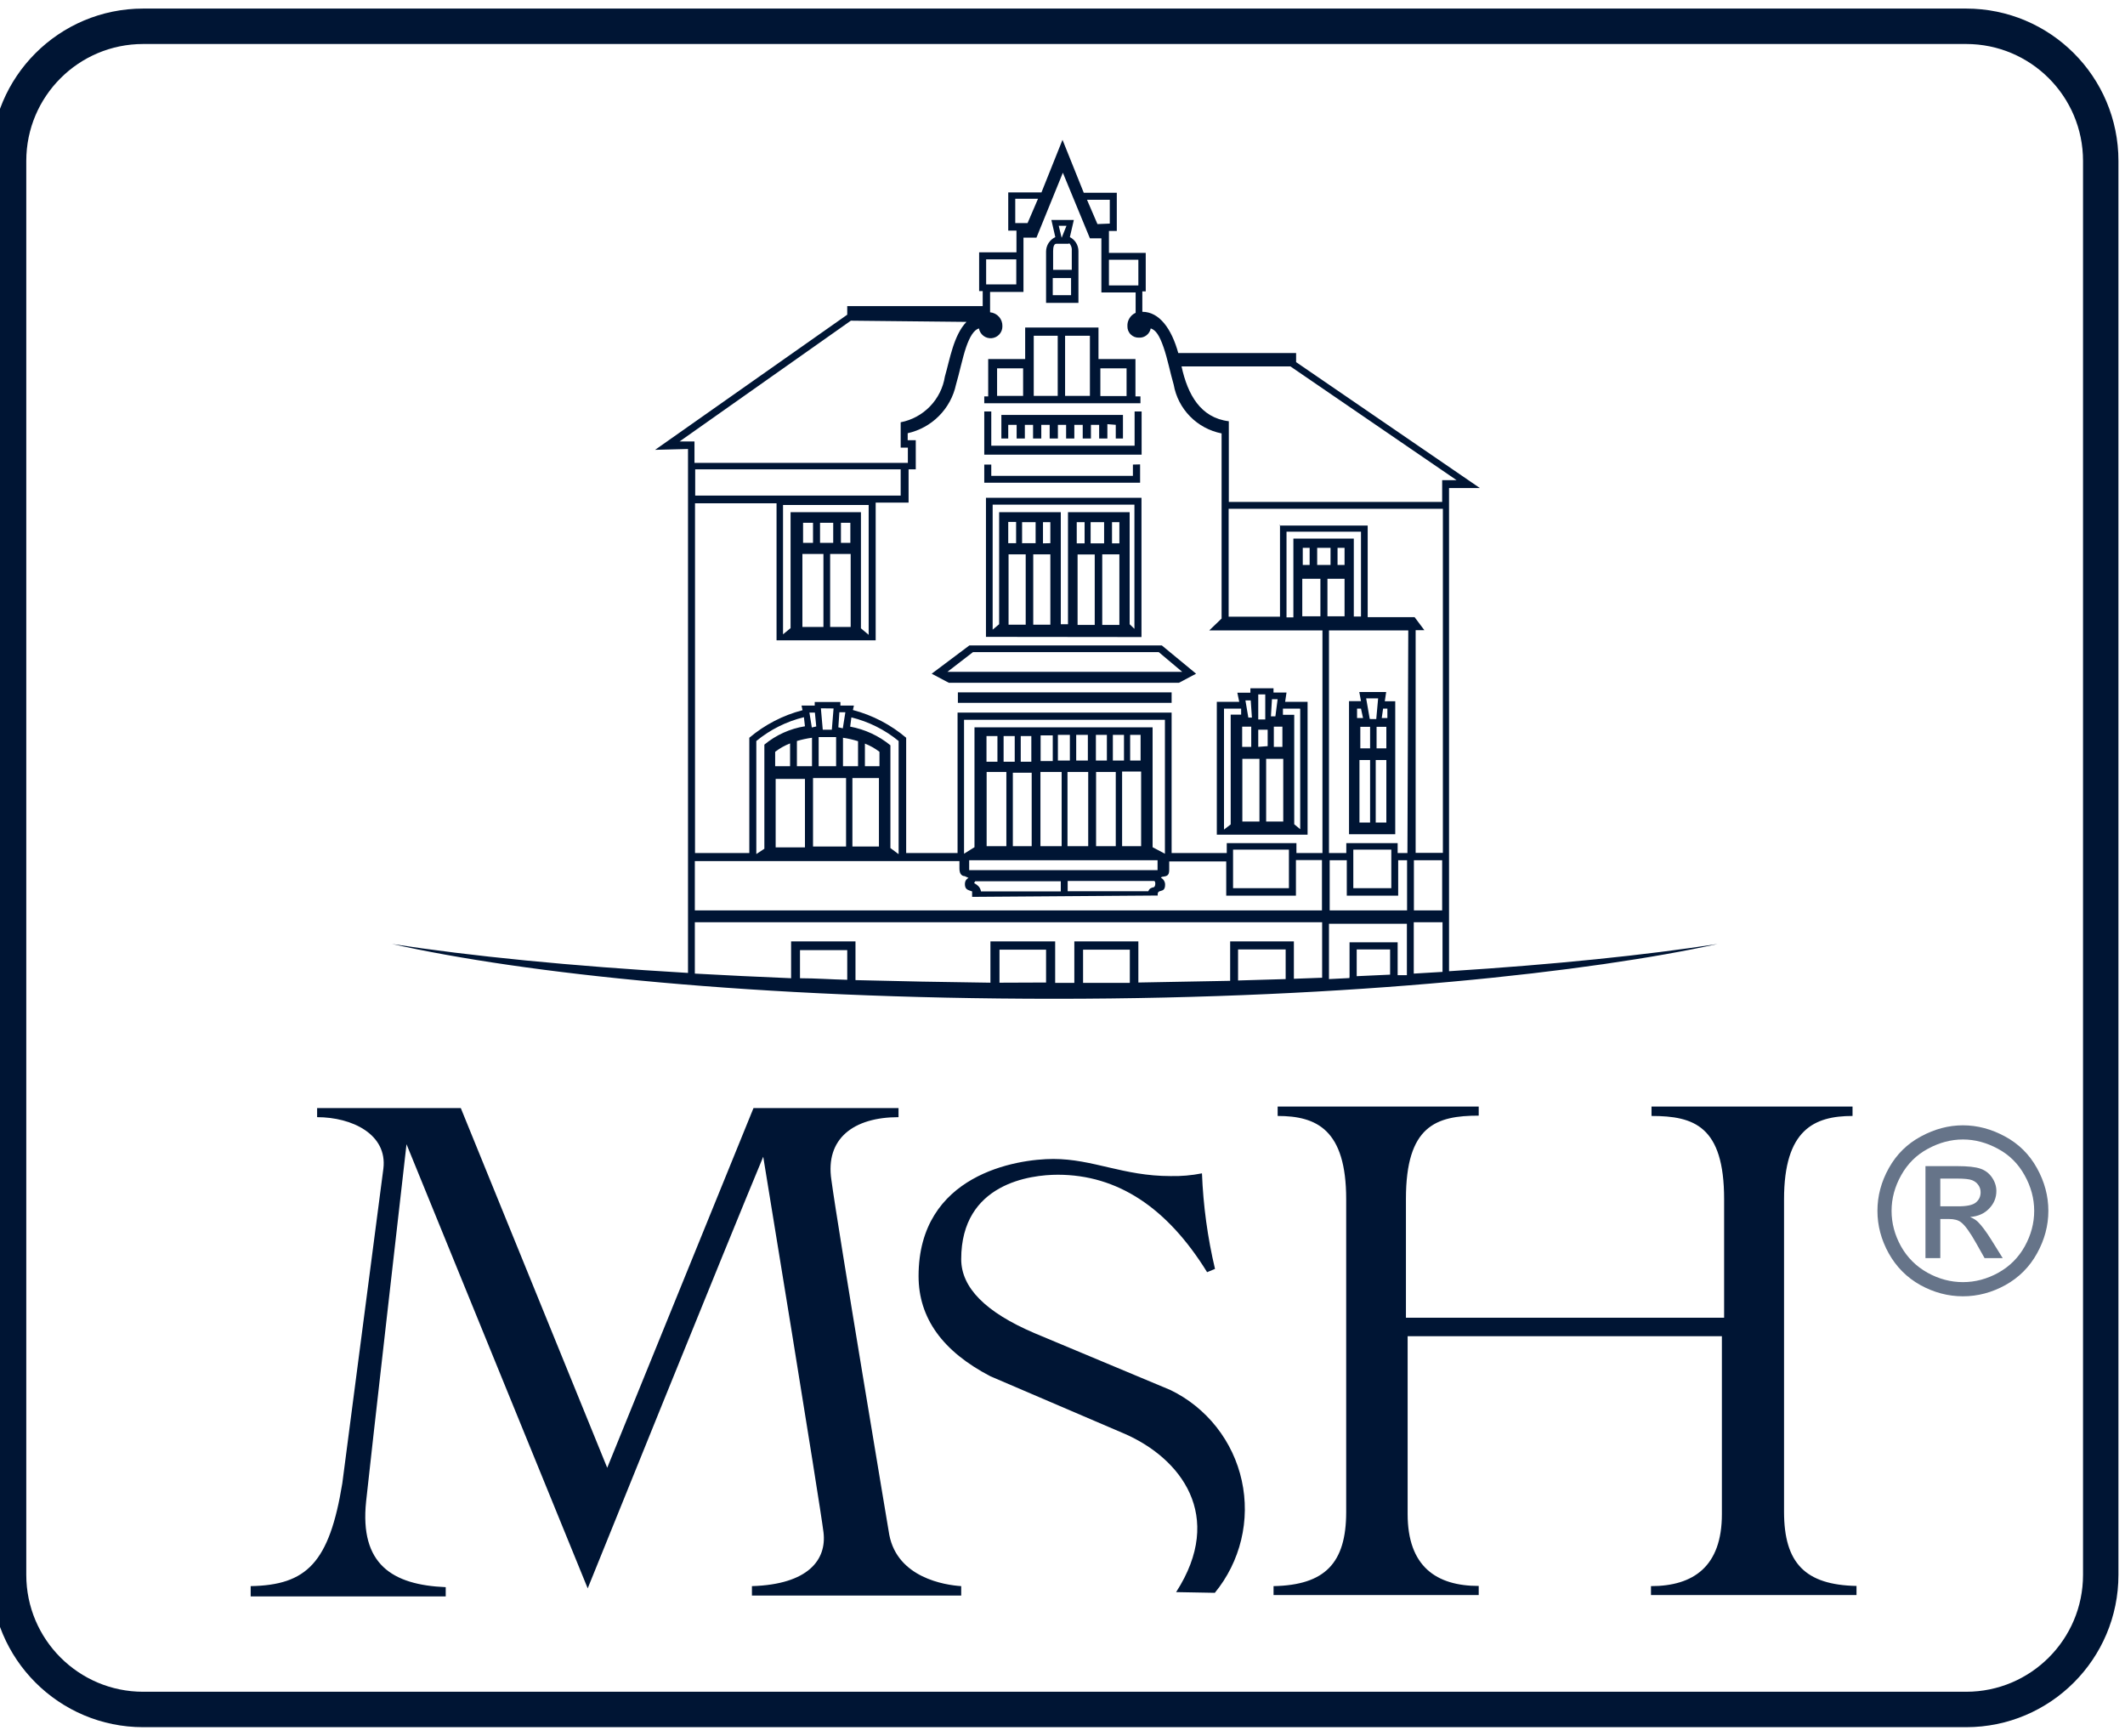 <svg xmlns="http://www.w3.org/2000/svg" width="60" height="49" viewBox="0 0 60 49" fill="none"><path d="M34.686 14.169H40.72V13.555H41.127L36.436 10.344H33.361C33.535 11.142 33.898 11.795 34.696 11.892V14.169H34.686ZM37.282 17.399V16.34H36.77V17.399H37.282ZM37.191 15.948H37.568V15.465H37.191V15.948ZM36.997 15.465H36.784V15.948H36.978V15.465H36.997ZM37.964 15.948V15.465H37.766V15.948H37.964ZM37.481 16.34V17.399H37.964V16.34H37.481ZM23.864 21.964H22.956V23.898H23.889V21.964H23.864ZM24.068 23.898H24.817V21.964H24.068V23.898ZM22.308 20.987C22.157 21.045 22.015 21.125 21.887 21.224V21.63H22.308V20.987ZM22.501 21.63H22.927V20.827C22.782 20.847 22.64 20.877 22.501 20.919V21.63ZM23.608 21.63V20.808H23.357H23.115V21.63H23.608ZM24.227 20.924C24.088 20.881 23.946 20.848 23.802 20.827V21.63H24.227V20.924ZM24.421 21.63H24.832V21.224C24.706 21.127 24.568 21.049 24.421 20.992V21.63ZM21.901 23.922H22.728V21.988H21.901V23.922ZM29.12 21.504V20.779H28.821V21.504H29.12ZM28.337 21.504H28.651V20.779H28.337V21.504ZM28.163 20.779H27.854V21.504H28.163V20.779ZM29.13 21.814H28.598V23.888H29.13V21.794V21.814ZM27.858 23.888H28.415V21.794H27.858V23.888ZM30.716 21.47V20.745H30.387V21.47H30.716ZM29.87 21.47H30.208V20.745H29.87V21.47ZM29.725 20.76H29.382V21.485H29.725V20.76ZM30.731 21.794H30.141V23.888H30.726V21.794H30.731ZM29.377 23.888H29.976V21.794H29.377V23.888ZM32.205 21.47V20.745H31.91V21.47H32.205ZM31.422 21.47H31.736V20.745H31.422V21.47ZM31.253 20.745H30.943V21.47H31.253V20.745ZM32.22 21.78H31.683V23.888H32.22V21.794V21.78ZM30.948 23.888H31.504V21.794H30.948V23.888ZM38.013 24.081V23.801H39.463V24.081H39.739L39.763 17.796H37.524V24.081H38.013ZM24.725 18.076H21.926V14.208H19.624V24.081H21.157V20.827C21.593 20.459 22.107 20.193 22.66 20.049L22.631 19.918H23.004V19.817H23.729V19.918H24.111L24.082 20.044C24.636 20.19 25.149 20.457 25.586 20.827V24.081H27.037V20.116H33.081V24.081H34.638V23.801H36.605V24.081H37.34V17.796H34.144L34.492 17.462V12.235C34.154 12.169 33.843 12.002 33.602 11.756C33.36 11.51 33.199 11.197 33.139 10.857C33.047 10.547 32.969 10.136 32.853 9.803C32.737 9.469 32.636 9.319 32.491 9.271C32.477 9.347 32.436 9.415 32.375 9.463C32.315 9.511 32.239 9.536 32.162 9.532C32.119 9.534 32.075 9.527 32.035 9.512C31.994 9.496 31.957 9.472 31.927 9.442C31.896 9.412 31.872 9.375 31.855 9.335C31.839 9.295 31.832 9.251 31.833 9.208C31.829 9.129 31.849 9.051 31.891 8.984C31.932 8.916 31.993 8.863 32.065 8.831V8.256H31.098V6.728H30.774L30.01 4.876L29.265 6.708H28.898V8.241H27.955V8.816C28.052 8.825 28.142 8.87 28.207 8.943C28.272 9.016 28.306 9.111 28.303 9.208C28.305 9.292 28.275 9.374 28.219 9.437C28.163 9.5 28.085 9.539 28.001 9.547C27.918 9.555 27.834 9.531 27.767 9.48C27.7 9.428 27.655 9.354 27.641 9.271C27.496 9.314 27.38 9.508 27.278 9.803C27.177 10.098 27.085 10.547 26.993 10.857C26.921 11.192 26.754 11.5 26.512 11.743C26.271 11.986 25.964 12.155 25.629 12.23V12.428H25.857V13.25H25.654V14.188H24.725V18.057V18.076ZM24.01 15.325V14.759H23.744V15.325H24.01ZM23.154 15.325H23.526V14.759H23.154V15.325ZM22.956 14.759H22.675V15.325H22.956V14.759ZM24.039 15.639H23.439V17.699H24.019V15.639H24.039ZM22.656 17.699H23.25V15.639H22.656V17.699ZM24.309 17.738L24.527 17.921V14.256H22.109V17.907L22.322 17.733V14.459H24.309V17.723V17.738ZM36.132 14.836H38.617V17.423H39.942L40.218 17.791H39.971V24.077H40.74V14.363H34.691V17.409H36.141V14.798L36.132 14.836ZM32.544 23.917L32.892 24.101V20.32H27.22V24.101L27.515 23.917V20.532H32.544V23.917ZM31.311 7.332V8.057H32.142V7.332H31.311ZM29.309 5.611H28.666V6.297H29.014L29.309 5.611ZM28.695 8.028V7.322H27.844V8.028H28.695ZM31.335 6.312V5.64H30.692L30.987 6.326L31.335 6.312ZM25.634 12.636H25.431V11.921C25.747 11.86 26.036 11.703 26.259 11.472C26.482 11.241 26.629 10.947 26.679 10.63C26.819 10.146 26.925 9.464 27.288 9.087L24.024 9.053L19.189 12.462H19.609V13.067H25.634V12.651V12.636ZM25.431 13.99V13.25H19.629V13.99H25.431ZM21.355 20.919V24.11L21.582 23.961V21.021C21.911 20.749 22.307 20.57 22.728 20.503L22.699 20.247C22.206 20.367 21.747 20.597 21.355 20.919ZM22.854 20.116L22.922 20.537L23.047 20.508L23.009 20.116H22.854ZM23.178 19.996L23.231 20.6H23.487L23.536 20L23.178 19.996ZM23.7 20.107L23.671 20.532L23.797 20.561L23.869 20.107H23.7ZM25.373 24.106V20.919C24.983 20.6 24.527 20.372 24.039 20.252L24.005 20.513C24.422 20.59 24.813 20.771 25.141 21.04V23.941L25.368 24.11L25.373 24.106ZM32.587 25.044C32.636 24.995 32.626 24.87 32.587 24.87H30.146V25.16H32.423C32.457 25.073 32.51 25.063 32.583 25.044H32.587ZM27.496 24.923C27.607 24.991 27.675 25.039 27.699 25.165H29.952V24.879H27.535L27.501 24.933L27.496 24.923ZM32.766 24.773C32.806 24.79 32.839 24.819 32.862 24.855C32.886 24.891 32.898 24.933 32.897 24.976C32.897 25.247 32.665 25.063 32.689 25.281L27.448 25.319C27.448 25.285 27.448 25.184 27.448 25.165C27.327 25.121 27.244 25.116 27.244 24.952C27.244 24.917 27.253 24.883 27.271 24.853C27.289 24.823 27.315 24.799 27.346 24.783L27.239 24.734C27.162 24.734 27.09 24.676 27.09 24.521V24.309H19.619V25.701H37.326V24.28H36.591V25.285H34.623V24.318H33.013V24.56C33.013 24.739 32.926 24.734 32.805 24.754L32.761 24.792L32.766 24.773ZM39.729 25.701V24.285H39.478V25.285H38.027V24.285H37.544V25.701H39.729ZM39.284 23.985H38.211V25.073H39.284V23.985ZM34.816 23.985V25.073H36.393V23.985H34.816ZM32.684 24.565V24.285H27.365V24.565H32.684ZM40.72 25.701V24.285H39.922V25.701H40.72ZM36.519 15.204H38.225V17.404H38.428V15.01H36.325V17.428H36.519V15.204ZM40.73 27.427V26.035H39.918V27.485L40.73 27.437V27.427ZM19.426 27.466V12.675L18.497 12.699L23.922 8.884V8.642H27.747V8.217H27.646V7.124H28.7V6.51H28.468V5.432H29.406L30 3.947L30.6 5.441H31.533V6.52H31.311V7.139H32.35V8.226H32.254V8.802C32.737 8.802 33.081 9.285 33.269 9.967H36.596V10.223L41.784 13.777H40.914V27.418C43.892 27.229 46.474 26.963 48.495 26.649C44.98 27.423 38.264 28.196 29.783 28.196C21.302 28.196 14.793 27.481 11.07 26.649C13.285 26.992 16.123 27.273 19.426 27.466ZM39.25 27.515V26.804H38.307V27.558L39.246 27.515H39.25ZM38.105 27.568V26.601H39.463V27.529H39.724V26.078H37.524V27.64L38.1 27.611L38.105 27.568ZM36.301 27.64V26.804H34.957V27.679L36.296 27.64H36.301ZM31.901 27.737V26.809H30.581V27.747H31.896L31.901 27.737ZM29.536 27.737V26.809H28.221V27.742L29.536 27.737ZM23.922 27.66V26.823H22.588V27.616C23.028 27.616 23.473 27.65 23.927 27.66H23.922ZM22.337 27.606V26.576H24.155V27.669C25.392 27.701 26.663 27.726 27.965 27.742V26.576H29.793V27.747H30.334V26.576H32.142V27.737L34.734 27.689V26.576H36.533V27.631L37.331 27.602V26.035H19.619V27.485C20.499 27.534 21.403 27.577 22.341 27.616L22.337 27.606ZM38.322 20.271H38.486L38.428 20.005H38.317V20.271H38.322ZM39.173 20.271V20.005H39.052L39.014 20.271H39.173ZM39.144 21.456H38.844V23.221H39.144V21.456ZM39.144 20.518H38.868V21.127H39.144V20.518ZM38.428 19.793L38.38 19.536H39.139L39.1 19.797H39.395V23.55H38.09V19.793H38.428ZM38.685 21.456H38.385V23.221H38.685V21.456ZM38.685 20.518H38.409V21.127H38.685V20.518ZM38.718 20.3H38.859L38.912 19.715H38.574L38.675 20.295L38.718 20.3ZM31.267 11.974V12.38H31.035V11.993H30.803V12.38H30.571V11.993H30.334V12.38H30.102V11.993H29.87V12.38H29.638V11.993H29.401V12.38H29.169V11.993H28.937V12.38H28.705V11.993H28.468V12.38H28.274V11.713H31.707V12.38H31.504V11.993L31.267 11.974ZM34.343 19.812H34.99L34.937 19.556H35.305V19.43H35.958V19.551H36.325L36.286 19.812H36.92V23.564H34.357V19.812H34.343ZM35.793 21.064V20.6H35.527V21.084L35.793 21.064ZM35.75 23.192H36.233V21.422H35.75V23.192ZM35.329 20.513H35.073V21.084H35.329V20.513ZM35.561 21.422H35.078V23.192H35.561V21.422ZM36.209 21.084V20.513H35.967V21.084H36.209ZM35.165 19.773L35.247 20.257H35.348L35.315 19.773H35.165ZM35.527 20.31H35.725V19.604H35.527V20.31ZM35.904 20.223H36.011L36.074 19.739H35.914L35.885 20.223H35.904ZM36.707 20.005H36.224V20.179H36.543V23.269L36.712 23.409V20.025L36.707 20.005ZM35.029 20.005H34.56V23.419L34.749 23.274V20.174H35.044V20.005H35.029ZM31.016 9.247V10.136H32.06V11.191H32.201V11.384H27.791V11.191H27.902V10.136H28.946V9.247H31.016ZM31.069 11.181H31.809V10.398H31.069V11.181ZM30.774 9.479H30.073V11.176H30.774V9.479ZM29.188 11.176H29.865V9.479H29.188V11.176ZM28.153 11.176H28.888V10.398H28.153V11.181V11.176ZM32.191 13.11V13.627H27.791V13.115H27.989V13.434H31.988V13.115L32.191 13.11ZM27.839 17.979V14.053H32.23V17.984L27.839 17.979ZM32.031 17.776V14.246H28.028V17.776L28.211 17.622V14.459H29.952V17.622H30.155V14.459H31.896V17.622L32.056 17.776H32.031ZM29.657 15.334V14.74H29.449V15.339L29.657 15.334ZM28.879 15.334H29.241V14.74H28.859V15.339L28.879 15.334ZM28.69 14.735H28.468V15.334H28.69V14.74V14.735ZM29.174 17.636H29.657V15.649H29.174V17.636ZM28.961 15.649H28.477V17.636H28.961V15.649ZM31.606 15.339V14.74H31.398V15.339H31.606ZM30.827 15.339H31.175V14.74H30.794V15.339H30.827ZM30.639 14.74H30.402V15.339H30.624V14.74H30.639ZM31.122 17.641H31.606V15.649H31.122V17.636V17.641ZM30.91 15.653H30.426V17.641H30.91V15.649V15.653ZM32.805 18.221L33.772 19.019L33.288 19.275H26.79L26.306 19.019L27.37 18.221H32.805ZM33.38 18.966L32.718 18.41H27.472L26.751 18.966H33.38ZM32.215 12.835H27.791V11.616H27.989V12.583H32.036V11.616H32.234V12.835H32.215ZM30.45 8.55H29.536V7.1C29.537 7.014 29.561 6.931 29.608 6.859C29.654 6.787 29.72 6.73 29.797 6.694L29.686 6.21H30.32L30.208 6.694C30.281 6.731 30.343 6.788 30.385 6.858C30.428 6.928 30.45 7.008 30.45 7.09V8.541V8.55ZM30.252 7.849H29.725V8.333H30.242V7.849H30.252ZM30.179 6.882H29.826C29.759 6.882 29.735 6.974 29.735 7.09V7.617H30.262V7.09C30.267 7.049 30.263 7.008 30.251 6.968C30.238 6.929 30.217 6.893 30.189 6.863L30.179 6.882ZM29.894 6.375L29.976 6.713L30.112 6.375H29.894ZM33.081 19.546V19.841H27.046V19.546H33.081Z" fill="#001534"></path><path d="M35.959 45.029V44.777C37.41 44.748 38.01 44.129 38.01 42.683V33.854C38.01 31.886 37.173 31.504 36.075 31.504V31.238H41.752V31.495C40.548 31.495 39.697 31.78 39.697 33.844V37.2H48.681V33.854C48.681 31.79 47.83 31.504 46.631 31.504V31.238H52.307V31.504C51.229 31.504 50.373 31.886 50.373 33.854V42.679C50.373 44.129 50.973 44.743 52.419 44.772V45.029H46.616V44.777C47.811 44.777 48.618 44.226 48.618 42.746V37.722H39.745V42.742C39.745 44.221 40.553 44.772 41.752 44.772V45.029H35.959ZM33.208 44.946C34.601 42.785 33.329 41.165 31.758 40.478L27.967 38.854C26.613 38.151 25.936 37.208 25.936 36.025C25.936 33.153 28.706 32.718 29.741 32.718C30.863 32.718 31.719 33.201 33.048 33.201C33.347 33.208 33.645 33.182 33.938 33.124C33.973 34.033 34.096 34.937 34.306 35.822L34.083 35.914C32.952 34.083 31.548 33.166 29.872 33.163C29.098 33.163 27.14 33.404 27.14 35.547C27.14 36.349 27.826 37.045 29.209 37.635L33.048 39.241C33.556 39.487 34 39.846 34.349 40.289C34.698 40.732 34.942 41.249 35.062 41.8C35.183 42.351 35.177 42.922 35.045 43.47C34.913 44.018 34.659 44.53 34.301 44.966L33.208 44.946ZM25.109 43.327C25.341 44.54 26.676 44.748 27.14 44.777V45.043H21.231V44.777C22.827 44.729 23.344 44.028 23.252 43.259C23.146 42.398 21.55 32.655 21.55 32.655C20.617 34.884 16.594 44.84 16.594 44.84L11.478 32.302C11.478 32.302 10.415 41.615 10.337 42.389C10.153 44.158 11.072 44.743 12.585 44.806V45.067H7.078V44.777C8.659 44.748 9.298 44.12 9.665 41.876L10.825 32.989C10.941 32.022 9.941 31.538 8.954 31.538V31.282H13.011L17.145 41.436L21.275 31.282H25.37V31.538C24.103 31.538 23.296 32.142 23.475 33.313C23.654 34.657 25.109 43.327 25.109 43.327Z" fill="#001534"></path><path d="M55.514 0.742H4.043C1.944 0.742 0.242 2.444 0.242 4.543V44.458C0.242 46.557 1.944 48.259 4.043 48.259H55.514C57.614 48.259 59.315 46.557 59.315 44.458V4.543C59.315 2.444 57.614 0.742 55.514 0.742Z" stroke="#001534"></path><path d="M55.424 31.768C55.829 31.768 56.225 31.873 56.611 32.082C56.997 32.289 57.297 32.586 57.513 32.974C57.728 33.36 57.836 33.763 57.836 34.183C57.836 34.599 57.729 34.999 57.516 35.383C57.305 35.766 57.007 36.065 56.624 36.278C56.242 36.489 55.842 36.595 55.424 36.595C55.006 36.595 54.605 36.489 54.222 36.278C53.84 36.065 53.543 35.766 53.329 35.383C53.116 34.999 53.01 34.599 53.01 34.183C53.01 33.763 53.117 33.36 53.333 32.974C53.55 32.586 53.852 32.289 54.238 32.082C54.624 31.873 55.019 31.768 55.424 31.768ZM55.424 32.168C55.085 32.168 54.755 32.256 54.433 32.431C54.113 32.603 53.862 32.852 53.681 33.176C53.5 33.498 53.409 33.834 53.409 34.183C53.409 34.531 53.498 34.864 53.675 35.184C53.854 35.502 54.103 35.75 54.423 35.929C54.743 36.106 55.077 36.195 55.424 36.195C55.772 36.195 56.105 36.106 56.425 35.929C56.745 35.75 56.993 35.502 57.17 35.184C57.347 34.864 57.436 34.531 57.436 34.183C57.436 33.834 57.345 33.498 57.164 33.176C56.985 32.852 56.734 32.603 56.413 32.431C56.091 32.256 55.761 32.168 55.424 32.168ZM54.366 35.517V32.92H55.258C55.563 32.92 55.783 32.944 55.92 32.993C56.056 33.04 56.165 33.123 56.246 33.243C56.327 33.362 56.368 33.489 56.368 33.623C56.368 33.813 56.3 33.978 56.163 34.119C56.029 34.26 55.85 34.339 55.626 34.356C55.717 34.394 55.791 34.44 55.846 34.493C55.951 34.596 56.079 34.767 56.23 35.008L56.547 35.517H56.035L55.805 35.108C55.624 34.785 55.478 34.584 55.367 34.503C55.29 34.443 55.178 34.413 55.031 34.413H54.785V35.517H54.366ZM54.785 34.055H55.293C55.536 34.055 55.701 34.019 55.789 33.947C55.878 33.874 55.923 33.778 55.923 33.659C55.923 33.582 55.902 33.514 55.859 33.454C55.817 33.392 55.757 33.346 55.68 33.316C55.605 33.287 55.466 33.272 55.261 33.272H54.785V34.055Z" fill="#667489"></path></svg>